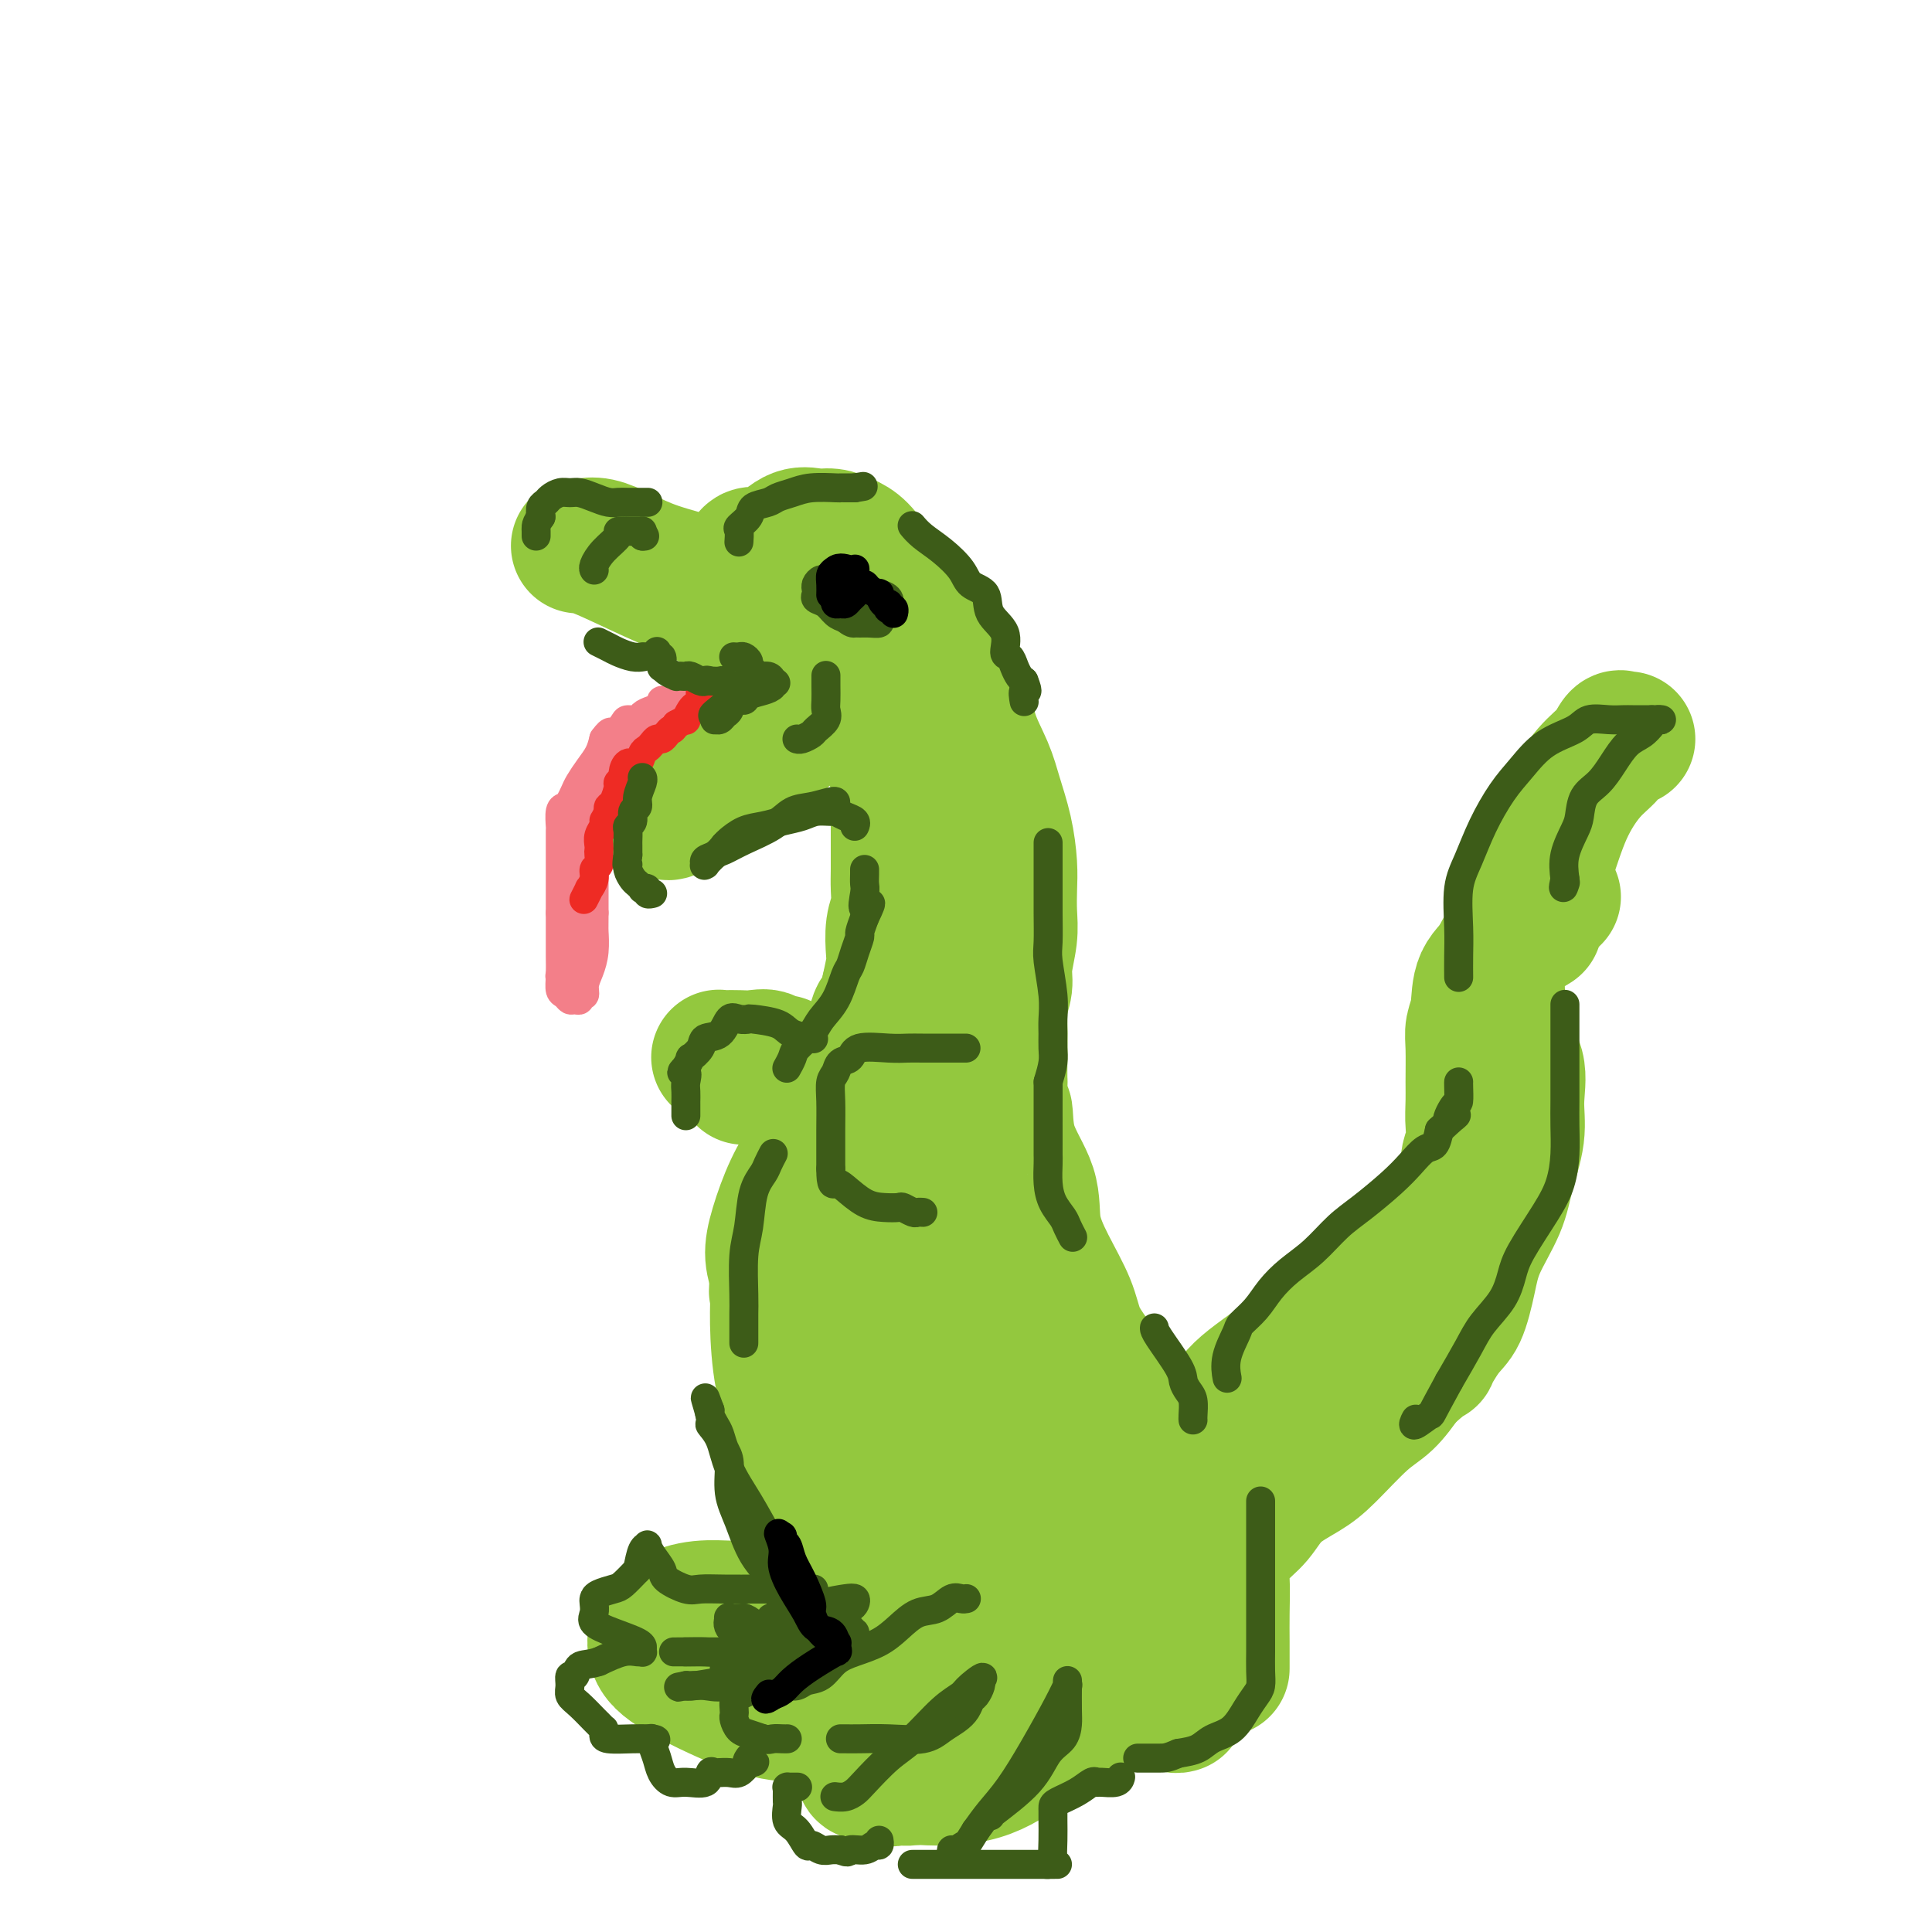 <svg viewBox='0 0 400 400' version='1.1' xmlns='http://www.w3.org/2000/svg' xmlns:xlink='http://www.w3.org/1999/xlink'><g fill='none' stroke='#93C83E' stroke-width='28' stroke-linecap='round' stroke-linejoin='round'><path d='M169,128c-1.299,-0.691 -2.597,-1.382 -5,-2c-2.403,-0.618 -5.910,-1.164 -9,-2c-3.090,-0.836 -5.763,-1.961 -9,-3c-3.237,-1.039 -7.039,-1.991 -10,-3c-2.961,-1.009 -5.082,-2.074 -7,-3c-1.918,-0.926 -3.632,-1.712 -5,-2c-1.368,-0.288 -2.391,-0.076 -3,0c-0.609,0.076 -0.806,0.017 -1,0c-0.194,-0.017 -0.387,0.007 0,0c0.387,-0.007 1.352,-0.045 4,1c2.648,1.045 6.977,3.173 11,5c4.023,1.827 7.738,3.354 11,5c3.262,1.646 6.070,3.410 9,5c2.930,1.590 5.981,3.005 8,4c2.019,0.995 3.005,1.570 4,2c0.995,0.430 1.997,0.715 3,1'/><path d='M170,136c8.090,4.206 3.813,3.222 3,3c-0.813,-0.222 1.836,0.318 3,1c1.164,0.682 0.841,1.506 1,2c0.159,0.494 0.800,0.659 1,1c0.200,0.341 -0.043,0.857 0,1c0.043,0.143 0.370,-0.087 0,0c-0.370,0.087 -1.439,0.490 -3,1c-1.561,0.510 -3.615,1.128 -6,2c-2.385,0.872 -5.102,1.999 -8,4c-2.898,2.001 -5.978,4.875 -9,7c-3.022,2.125 -5.986,3.500 -8,5c-2.014,1.500 -3.078,3.126 -4,4c-0.922,0.874 -1.701,0.997 -2,1c-0.299,0.003 -0.119,-0.115 0,0c0.119,0.115 0.177,0.461 1,0c0.823,-0.461 2.412,-1.731 4,-3'/><path d='M143,165c2.146,-1.193 6.011,-3.177 9,-5c2.989,-1.823 5.102,-3.485 7,-5c1.898,-1.515 3.580,-2.882 5,-4c1.420,-1.118 2.576,-1.986 4,-3c1.424,-1.014 3.115,-2.175 4,-3c0.885,-0.825 0.966,-1.315 1,-2c0.034,-0.685 0.023,-1.565 0,-2c-0.023,-0.435 -0.057,-0.427 0,-1c0.057,-0.573 0.206,-1.729 0,-3c-0.206,-1.271 -0.767,-2.658 -2,-4c-1.233,-1.342 -3.140,-2.639 -5,-4c-1.860,-1.361 -3.675,-2.784 -5,-4c-1.325,-1.216 -2.159,-2.223 -3,-3c-0.841,-0.777 -1.688,-1.325 -2,-2c-0.312,-0.675 -0.089,-1.479 0,-2c0.089,-0.521 0.045,-0.761 0,-1'/><path d='M156,117c-1.999,-2.917 0.503,-2.208 2,-2c1.497,0.208 1.990,-0.085 3,-1c1.010,-0.915 2.538,-2.451 4,-3c1.462,-0.549 2.857,-0.110 4,0c1.143,0.110 2.034,-0.109 3,0c0.966,0.109 2.007,0.546 3,1c0.993,0.454 1.939,0.925 3,2c1.061,1.075 2.238,2.753 3,4c0.762,1.247 1.108,2.061 2,3c0.892,0.939 2.330,2.002 3,3c0.670,0.998 0.572,1.929 1,3c0.428,1.071 1.383,2.281 2,3c0.617,0.719 0.897,0.945 1,1c0.103,0.055 0.028,-0.062 0,0c-0.028,0.062 -0.008,0.303 -1,0c-0.992,-0.303 -2.996,-1.152 -5,-2'/><path d='M184,129c-1.786,-1.392 -3.752,-4.372 -5,-6c-1.248,-1.628 -1.777,-1.906 -2,-2c-0.223,-0.094 -0.140,-0.005 0,0c0.140,0.005 0.338,-0.073 1,0c0.662,0.073 1.788,0.298 3,1c1.212,0.702 2.510,1.881 5,4c2.490,2.119 6.173,5.179 8,7c1.827,1.821 1.800,2.404 2,3c0.200,0.596 0.628,1.204 1,2c0.372,0.796 0.687,1.780 1,3c0.313,1.220 0.623,2.675 1,4c0.377,1.325 0.822,2.522 1,3c0.178,0.478 0.089,0.239 0,0'/><path d='M181,148c-0.174,0.096 -0.348,0.192 0,1c0.348,0.808 1.218,2.329 2,4c0.782,1.671 1.478,3.492 2,5c0.522,1.508 0.872,2.703 1,4c0.128,1.297 0.034,2.695 0,4c-0.034,1.305 -0.008,2.516 0,4c0.008,1.484 -0.002,3.242 0,5c0.002,1.758 0.014,3.518 0,5c-0.014,1.482 -0.056,2.688 0,4c0.056,1.312 0.208,2.730 0,4c-0.208,1.270 -0.777,2.392 -1,4c-0.223,1.608 -0.098,3.702 0,5c0.098,1.298 0.171,1.799 0,3c-0.171,1.201 -0.585,3.100 -1,5'/><path d='M184,205c-0.684,7.496 -1.393,4.737 -2,5c-0.607,0.263 -1.113,3.548 -2,6c-0.887,2.452 -2.155,4.070 -3,6c-0.845,1.930 -1.266,4.171 -2,6c-0.734,1.829 -1.781,3.248 -3,5c-1.219,1.752 -2.610,3.839 -4,6c-1.390,2.161 -2.779,4.397 -4,7c-1.221,2.603 -2.276,5.574 -3,8c-0.724,2.426 -1.118,4.307 -1,6c0.118,1.693 0.748,3.198 1,4c0.252,0.802 0.126,0.901 0,1'/><path d='M161,265c-0.457,3.403 -0.100,2.411 0,3c0.100,0.589 -0.056,2.758 0,6c0.056,3.242 0.325,7.555 1,11c0.675,3.445 1.757,6.020 3,9c1.243,2.980 2.646,6.365 4,9c1.354,2.635 2.658,4.519 4,6c1.342,1.481 2.721,2.558 4,4c1.279,1.442 2.456,3.251 4,5c1.544,1.749 3.453,3.440 5,5c1.547,1.560 2.731,2.990 5,5c2.269,2.010 5.621,4.601 8,6c2.379,1.399 3.784,1.607 5,2c1.216,0.393 2.244,0.971 4,2c1.756,1.029 4.242,2.508 7,4c2.758,1.492 5.788,2.998 8,4c2.212,1.002 3.606,1.501 5,2'/><path d='M228,348c5.813,2.801 5.845,2.803 7,3c1.155,0.197 3.433,0.589 5,1c1.567,0.411 2.422,0.841 3,1c0.578,0.159 0.879,0.045 1,0c0.121,-0.045 0.060,-0.023 0,0'/><path d='M200,145c-0.035,-0.081 -0.069,-0.163 0,1c0.069,1.163 0.243,3.570 1,6c0.757,2.430 2.098,4.883 3,7c0.902,2.117 1.366,3.899 2,6c0.634,2.101 1.439,4.520 2,7c0.561,2.480 0.878,5.020 1,7c0.122,1.980 0.048,3.400 0,5c-0.048,1.600 -0.069,3.380 0,5c0.069,1.620 0.229,3.080 0,5c-0.229,1.920 -0.846,4.298 -1,6c-0.154,1.702 0.155,2.727 0,4c-0.155,1.273 -0.773,2.795 -1,4c-0.227,1.205 -0.061,2.094 0,4c0.061,1.906 0.017,4.830 0,7c-0.017,2.170 -0.009,3.585 0,5'/><path d='M207,224c-0.081,8.014 0.718,5.550 1,6c0.282,0.450 0.047,3.812 1,7c0.953,3.188 3.094,6.200 4,9c0.906,2.800 0.577,5.389 1,8c0.423,2.611 1.598,5.246 3,8c1.402,2.754 3.032,5.628 4,8c0.968,2.372 1.274,4.241 2,6c0.726,1.759 1.871,3.407 3,5c1.129,1.593 2.242,3.131 3,5c0.758,1.869 1.163,4.070 2,6c0.837,1.930 2.107,3.589 3,5c0.893,1.411 1.408,2.574 2,4c0.592,1.426 1.262,3.114 2,4c0.738,0.886 1.545,0.969 2,2c0.455,1.031 0.559,3.009 1,5c0.441,1.991 1.221,3.996 2,6'/><path d='M243,318c4.188,9.398 1.657,4.895 1,4c-0.657,-0.895 0.560,1.820 1,3c0.440,1.180 0.104,0.824 0,1c-0.104,0.176 0.026,0.884 0,3c-0.026,2.116 -0.206,5.640 -1,8c-0.794,2.360 -2.201,3.556 -3,4c-0.799,0.444 -0.988,0.134 -1,0c-0.012,-0.134 0.154,-0.094 0,0c-0.154,0.094 -0.629,0.242 -3,-1c-2.371,-1.242 -6.638,-3.873 -11,-8c-4.362,-4.127 -8.818,-9.751 -13,-16c-4.182,-6.249 -8.091,-13.125 -12,-20'/><path d='M201,296c-4.907,-8.479 -4.674,-11.676 -5,-16c-0.326,-4.324 -1.211,-9.773 -2,-14c-0.789,-4.227 -1.482,-7.230 -2,-11c-0.518,-3.770 -0.861,-8.306 -1,-12c-0.139,-3.694 -0.073,-6.545 0,-8c0.073,-1.455 0.154,-1.514 0,-2c-0.154,-0.486 -0.545,-1.399 0,-1c0.545,0.399 2.024,2.109 3,5c0.976,2.891 1.448,6.964 2,13c0.552,6.036 1.184,14.036 1,21c-0.184,6.964 -1.184,12.891 -2,16c-0.816,3.109 -1.448,3.399 -2,4c-0.552,0.601 -1.024,1.512 -2,1c-0.976,-0.512 -2.455,-2.445 -4,-5c-1.545,-2.555 -3.156,-5.730 -4,-9c-0.844,-3.270 -0.922,-6.635 -1,-10'/><path d='M182,268c-0.811,-4.400 -0.338,-5.900 0,-7c0.338,-1.100 0.540,-1.800 1,-2c0.460,-0.200 1.176,0.100 3,3c1.824,2.900 4.754,8.399 7,14c2.246,5.601 3.807,11.305 5,16c1.193,4.695 2.018,8.381 3,12c0.982,3.619 2.120,7.169 3,10c0.880,2.831 1.503,4.942 2,6c0.497,1.058 0.867,1.062 1,1c0.133,-0.062 0.027,-0.190 0,-6c-0.027,-5.810 0.023,-17.303 0,-25c-0.023,-7.697 -0.120,-11.599 0,-14c0.120,-2.401 0.455,-3.300 1,-4c0.545,-0.700 1.298,-1.200 3,0c1.702,1.200 4.351,4.100 7,7'/><path d='M218,279c2.784,3.119 4.745,7.418 6,12c1.255,4.582 1.806,9.449 2,16c0.194,6.551 0.032,14.788 0,19c-0.032,4.212 0.065,4.400 0,5c-0.065,0.600 -0.293,1.611 -1,2c-0.707,0.389 -1.893,0.156 -3,0c-1.107,-0.156 -2.133,-0.236 -3,0c-0.867,0.236 -1.573,0.787 -2,1c-0.427,0.213 -0.576,0.088 -1,0c-0.424,-0.088 -1.123,-0.139 -2,1c-0.877,1.139 -1.931,3.468 -3,6c-1.069,2.532 -2.154,5.267 -3,7c-0.846,1.733 -1.454,2.465 -2,3c-0.546,0.535 -1.032,0.875 -2,1c-0.968,0.125 -2.420,0.036 -4,0c-1.580,-0.036 -3.290,-0.018 -5,0'/><path d='M195,352c-3.260,-0.436 -5.909,-2.026 -8,-4c-2.091,-1.974 -3.625,-4.333 -6,-6c-2.375,-1.667 -5.592,-2.644 -8,-4c-2.408,-1.356 -4.007,-3.091 -6,-4c-1.993,-0.909 -4.379,-0.992 -7,-1c-2.621,-0.008 -5.476,0.058 -8,0c-2.524,-0.058 -4.718,-0.239 -7,0c-2.282,0.239 -4.652,0.897 -6,2c-1.348,1.103 -1.672,2.652 -2,3c-0.328,0.348 -0.659,-0.506 -1,0c-0.341,0.506 -0.693,2.371 0,4c0.693,1.629 2.432,3.022 6,5c3.568,1.978 8.967,4.540 13,6c4.033,1.460 6.701,1.816 10,2c3.299,0.184 7.228,0.195 10,0c2.772,-0.195 4.386,-0.598 6,-1'/><path d='M181,354c4.561,-0.282 2.964,-1.487 3,-2c0.036,-0.513 1.707,-0.334 0,-1c-1.707,-0.666 -6.791,-2.178 -11,-3c-4.209,-0.822 -7.543,-0.953 -10,-1c-2.457,-0.047 -4.035,-0.011 -5,0c-0.965,0.011 -1.315,-0.004 -1,0c0.315,0.004 1.294,0.026 3,0c1.706,-0.026 4.138,-0.100 7,0c2.862,0.100 6.155,0.373 10,1c3.845,0.627 8.241,1.608 10,2c1.759,0.392 0.879,0.196 0,0'/><path d='M225,356c0.515,0.000 1.030,0.000 1,0c-0.030,-0.000 -0.606,-0.001 -1,0c-0.394,0.001 -0.606,0.002 -3,0c-2.394,-0.002 -6.969,-0.008 -11,0c-4.031,0.008 -7.518,0.029 -11,0c-3.482,-0.029 -6.959,-0.109 -10,1c-3.041,1.109 -5.647,3.406 -7,5c-1.353,1.594 -1.453,2.483 -2,3c-0.547,0.517 -1.543,0.661 -2,1c-0.457,0.339 -0.376,0.874 0,1c0.376,0.126 1.049,-0.158 3,0c1.951,0.158 5.182,0.757 9,1c3.818,0.243 8.225,0.132 12,-1c3.775,-1.132 6.919,-3.283 9,-5c2.081,-1.717 3.099,-3.001 4,-4c0.901,-0.999 1.686,-1.714 2,-2c0.314,-0.286 0.157,-0.143 0,0'/><path d='M218,356c2.570,-1.876 1.496,-1.068 0,0c-1.496,1.068 -3.415,2.394 -7,4c-3.585,1.606 -8.838,3.491 -13,5c-4.162,1.509 -7.234,2.640 -9,3c-1.766,0.360 -2.225,-0.053 -3,0c-0.775,0.053 -1.864,0.571 -1,0c0.864,-0.571 3.682,-2.230 8,-4c4.318,-1.770 10.137,-3.650 15,-5c4.863,-1.350 8.771,-2.171 11,-3c2.229,-0.829 2.780,-1.665 3,-2c0.220,-0.335 0.110,-0.167 0,0'/><path d='M162,220c0.126,0.001 0.253,0.001 0,0c-0.253,-0.001 -0.884,-0.004 -2,0c-1.116,0.004 -2.716,0.015 -4,0c-1.284,-0.015 -2.252,-0.057 -3,0c-0.748,0.057 -1.277,0.211 -2,0c-0.723,-0.211 -1.639,-0.788 -2,-1c-0.361,-0.212 -0.167,-0.059 0,0c0.167,0.059 0.308,0.022 1,0c0.692,-0.022 1.937,-0.031 3,0c1.063,0.031 1.945,0.101 3,0c1.055,-0.101 2.284,-0.373 3,0c0.716,0.373 0.919,1.392 1,2c0.081,0.608 0.041,0.804 0,1'/><path d='M160,222c-0.419,0.691 -1.968,0.917 -3,1c-1.032,0.083 -1.547,0.022 -2,0c-0.453,-0.022 -0.844,-0.006 -1,0c-0.156,0.006 -0.078,0.003 0,0'/><path d='M253,345c-0.001,0.435 -0.002,0.870 0,0c0.002,-0.870 0.009,-3.044 0,-5c-0.009,-1.956 -0.032,-3.694 0,-6c0.032,-2.306 0.120,-5.180 0,-7c-0.120,-1.820 -0.448,-2.588 0,-4c0.448,-1.412 1.670,-3.469 3,-5c1.330,-1.531 2.767,-2.535 4,-4c1.233,-1.465 2.262,-3.391 4,-5c1.738,-1.609 4.187,-2.901 6,-4c1.813,-1.099 2.991,-2.006 5,-4c2.009,-1.994 4.849,-5.075 7,-7c2.151,-1.925 3.615,-2.693 5,-4c1.385,-1.307 2.693,-3.154 4,-5'/><path d='M291,285c6.406,-5.748 4.922,-3.619 5,-4c0.078,-0.381 1.719,-3.272 3,-5c1.281,-1.728 2.201,-2.293 3,-4c0.799,-1.707 1.476,-4.555 2,-7c0.524,-2.445 0.896,-4.486 2,-7c1.104,-2.514 2.940,-5.501 4,-8c1.060,-2.499 1.346,-4.509 2,-7c0.654,-2.491 1.678,-5.463 2,-8c0.322,-2.537 -0.057,-4.639 0,-7c0.057,-2.361 0.549,-4.980 0,-7c-0.549,-2.020 -2.139,-3.442 -3,-5c-0.861,-1.558 -0.993,-3.252 -1,-5c-0.007,-1.748 0.112,-3.551 0,-6c-0.112,-2.449 -0.453,-5.544 1,-8c1.453,-2.456 4.701,-4.273 6,-5c1.299,-0.727 0.650,-0.363 0,0'/><path d='M317,192c0.794,-1.281 -0.223,-1.984 0,-4c0.223,-2.016 1.684,-5.347 3,-9c1.316,-3.653 2.485,-7.630 4,-11c1.515,-3.370 3.376,-6.132 5,-8c1.624,-1.868 3.010,-2.840 4,-4c0.990,-1.160 1.585,-2.507 2,-3c0.415,-0.493 0.650,-0.133 1,0c0.350,0.133 0.814,0.038 1,0c0.186,-0.038 0.093,-0.019 0,0'/><path d='M253,295c0.004,0.285 0.009,0.571 0,1c-0.009,0.429 -0.031,1.002 0,1c0.031,-0.002 0.115,-0.580 0,-1c-0.115,-0.420 -0.430,-0.681 0,-2c0.430,-1.319 1.605,-3.697 4,-6c2.395,-2.303 6.012,-4.530 9,-7c2.988,-2.470 5.349,-5.182 8,-8c2.651,-2.818 5.593,-5.743 8,-8c2.407,-2.257 4.279,-3.846 6,-5c1.721,-1.154 3.290,-1.873 5,-3c1.710,-1.127 3.561,-2.663 5,-4c1.439,-1.337 2.464,-2.475 3,-3c0.536,-0.525 0.582,-0.436 1,-1c0.418,-0.564 1.209,-1.782 2,-3'/><path d='M304,246c8.116,-8.516 2.907,-5.306 1,-5c-1.907,0.306 -0.511,-2.291 0,-4c0.511,-1.709 0.136,-2.529 0,-4c-0.136,-1.471 -0.033,-3.591 0,-5c0.033,-1.409 -0.005,-2.106 0,-4c0.005,-1.894 0.052,-4.986 0,-7c-0.052,-2.014 -0.203,-2.948 0,-4c0.203,-1.052 0.761,-2.220 1,-4c0.239,-1.780 0.160,-4.173 1,-6c0.840,-1.827 2.601,-3.089 4,-5c1.399,-1.911 2.437,-4.471 3,-6c0.563,-1.529 0.652,-2.027 2,-3c1.348,-0.973 3.957,-2.421 5,-3c1.043,-0.579 0.522,-0.290 0,0'/></g>
<g fill='none' stroke='#3D5C18' stroke-width='6' stroke-linecap='round' stroke-linejoin='round'><path d='M153,112c-0.016,0.209 -0.031,0.417 0,0c0.031,-0.417 0.109,-1.460 0,-2c-0.109,-0.540 -0.406,-0.579 0,-1c0.406,-0.421 1.515,-1.226 2,-2c0.485,-0.774 0.347,-1.518 1,-2c0.653,-0.482 2.098,-0.704 3,-1c0.902,-0.296 1.260,-0.668 2,-1c0.740,-0.332 1.861,-0.625 3,-1c1.139,-0.375 2.294,-0.833 4,-1c1.706,-0.167 3.963,-0.045 5,0c1.037,0.045 0.855,0.012 1,0c0.145,-0.012 0.616,-0.003 1,0c0.384,0.003 0.681,0.001 1,0c0.319,-0.001 0.659,-0.000 1,0'/><path d='M177,101c3.000,-0.500 1.500,-0.250 0,0'/><path d='M189,109c-0.135,-0.162 -0.270,-0.324 0,0c0.270,0.324 0.945,1.135 2,2c1.055,0.865 2.490,1.785 4,3c1.510,1.215 3.096,2.725 4,4c0.904,1.275 1.127,2.314 2,3c0.873,0.686 2.394,1.019 3,2c0.606,0.981 0.295,2.608 1,4c0.705,1.392 2.427,2.548 3,4c0.573,1.452 -0.001,3.201 0,4c0.001,0.799 0.578,0.647 1,1c0.422,0.353 0.691,1.210 1,2c0.309,0.790 0.660,1.511 1,2c0.340,0.489 0.670,0.744 1,1'/><path d='M212,141c1.238,3.116 0.332,1.907 0,2c-0.332,0.093 -0.089,1.486 0,2c0.089,0.514 0.026,0.147 0,0c-0.026,-0.147 -0.013,-0.073 0,0'/><path d='M217,175c-0.000,-0.045 -0.000,-0.090 0,0c0.000,0.090 0.000,0.314 0,0c-0.000,-0.314 -0.001,-1.164 0,0c0.001,1.164 0.004,4.344 0,7c-0.004,2.656 -0.015,4.787 0,7c0.015,2.213 0.057,4.507 0,6c-0.057,1.493 -0.212,2.185 0,4c0.212,1.815 0.789,4.754 1,7c0.211,2.246 0.054,3.801 0,5c-0.054,1.199 -0.004,2.043 0,3c0.004,0.957 -0.037,2.027 0,3c0.037,0.973 0.154,1.849 0,3c-0.154,1.151 -0.577,2.575 -1,4'/><path d='M217,224c0.000,8.241 0.000,4.342 0,4c-0.000,-0.342 -0.001,2.873 0,5c0.001,2.127 0.002,3.167 0,4c-0.002,0.833 -0.008,1.459 0,2c0.008,0.541 0.029,0.998 0,2c-0.029,1.002 -0.109,2.549 0,4c0.109,1.451 0.407,2.805 1,4c0.593,1.195 1.479,2.229 2,3c0.521,0.771 0.675,1.278 1,2c0.325,0.722 0.819,1.657 1,2c0.181,0.343 0.049,0.092 0,0c-0.049,-0.092 -0.014,-0.026 0,0c0.014,0.026 0.007,0.013 0,0'/><path d='M239,275c0.002,-0.065 0.003,-0.130 0,0c-0.003,0.130 -0.011,0.456 1,2c1.011,1.544 3.041,4.305 4,6c0.959,1.695 0.845,2.325 1,3c0.155,0.675 0.577,1.396 1,2c0.423,0.604 0.845,1.090 1,2c0.155,0.910 0.042,2.245 0,3c-0.042,0.755 -0.012,0.930 0,1c0.012,0.070 0.006,0.035 0,0'/><path d='M254,285c0.058,0.313 0.116,0.626 0,0c-0.116,-0.626 -0.405,-2.190 0,-4c0.405,-1.810 1.503,-3.867 2,-5c0.497,-1.133 0.393,-1.344 1,-2c0.607,-0.656 1.925,-1.757 3,-3c1.075,-1.243 1.906,-2.627 3,-4c1.094,-1.373 2.452,-2.733 4,-4c1.548,-1.267 3.285,-2.439 5,-4c1.715,-1.561 3.408,-3.511 5,-5c1.592,-1.489 3.085,-2.516 5,-4c1.915,-1.484 4.254,-3.425 6,-5c1.746,-1.575 2.901,-2.783 4,-4c1.099,-1.217 2.142,-2.443 3,-3c0.858,-0.557 1.531,-0.445 2,-1c0.469,-0.555 0.735,-1.778 1,-3'/><path d='M298,234c5.823,-5.380 2.881,-2.331 2,-2c-0.881,0.331 0.300,-2.055 1,-3c0.700,-0.945 0.920,-0.449 1,-1c0.080,-0.551 0.022,-2.148 0,-3c-0.022,-0.852 -0.006,-0.958 0,-1c0.006,-0.042 0.003,-0.021 0,0'/><path d='M302,202c0.003,0.326 0.006,0.652 0,0c-0.006,-0.652 -0.022,-2.282 0,-4c0.022,-1.718 0.081,-3.523 0,-6c-0.081,-2.477 -0.301,-5.627 0,-8c0.301,-2.373 1.124,-3.969 2,-6c0.876,-2.031 1.807,-4.497 3,-7c1.193,-2.503 2.650,-5.042 4,-7c1.350,-1.958 2.595,-3.334 4,-5c1.405,-1.666 2.971,-3.623 5,-5c2.029,-1.377 4.521,-2.173 6,-3c1.479,-0.827 1.943,-1.686 3,-2c1.057,-0.314 2.706,-0.084 4,0c1.294,0.084 2.233,0.023 3,0c0.767,-0.023 1.360,-0.006 2,0c0.640,0.006 1.326,0.002 2,0c0.674,-0.002 1.337,-0.001 2,0'/><path d='M342,149c2.181,0.001 1.132,0.002 1,0c-0.132,-0.002 0.653,-0.008 1,0c0.347,0.008 0.256,0.031 0,0c-0.256,-0.031 -0.676,-0.116 -1,0c-0.324,0.116 -0.550,0.433 -1,1c-0.450,0.567 -1.122,1.386 -2,2c-0.878,0.614 -1.962,1.025 -3,2c-1.038,0.975 -2.031,2.513 -3,4c-0.969,1.487 -1.913,2.921 -3,4c-1.087,1.079 -2.316,1.803 -3,3c-0.684,1.197 -0.822,2.867 -1,4c-0.178,1.133 -0.394,1.728 -1,3c-0.606,1.272 -1.602,3.221 -2,5c-0.398,1.779 -0.199,3.390 0,5'/><path d='M324,182c-0.622,2.867 -0.178,1.533 0,1c0.178,-0.533 0.089,-0.267 0,0'/><path d='M324,209c-0.000,-0.429 -0.000,-0.858 0,-1c0.000,-0.142 0.000,0.001 0,0c-0.000,-0.001 -0.000,-0.148 0,1c0.000,1.148 0.001,3.589 0,6c-0.001,2.411 -0.002,4.790 0,7c0.002,2.210 0.008,4.250 0,6c-0.008,1.750 -0.030,3.209 0,5c0.030,1.791 0.110,3.913 0,6c-0.110,2.087 -0.412,4.139 -1,6c-0.588,1.861 -1.463,3.529 -3,6c-1.537,2.471 -3.737,5.743 -5,8c-1.263,2.257 -1.590,3.497 -2,5c-0.410,1.503 -0.904,3.269 -2,5c-1.096,1.731 -2.795,3.428 -4,5c-1.205,1.572 -1.916,3.021 -3,5c-1.084,1.979 -2.542,4.490 -4,7'/><path d='M300,286c-4.282,7.791 -3.488,6.769 -4,7c-0.512,0.231 -2.330,1.716 -3,2c-0.670,0.284 -0.191,-0.633 0,-1c0.191,-0.367 0.096,-0.183 0,0'/><path d='M261,311c-0.000,-0.213 -0.000,-0.426 0,0c0.000,0.426 0.000,1.491 0,4c-0.000,2.509 -0.000,6.460 0,9c0.000,2.540 0.001,3.667 0,6c-0.001,2.333 -0.002,5.870 0,8c0.002,2.130 0.009,2.851 0,4c-0.009,1.149 -0.035,2.724 0,4c0.035,1.276 0.130,2.253 0,3c-0.130,0.747 -0.484,1.265 -1,2c-0.516,0.735 -1.194,1.689 -2,3c-0.806,1.311 -1.742,2.980 -3,4c-1.258,1.020 -2.839,1.390 -4,2c-1.161,0.610 -1.903,1.460 -3,2c-1.097,0.540 -2.548,0.770 -4,1'/><path d='M244,363c-2.369,1.000 -2.792,1.000 -4,1c-1.208,0.000 -3.202,0.000 -4,0c-0.798,0.000 -0.399,0.000 0,0'/><path d='M200,331c0.070,-0.015 0.140,-0.031 0,0c-0.140,0.031 -0.491,0.108 -1,0c-0.509,-0.108 -1.177,-0.401 -2,0c-0.823,0.401 -1.801,1.497 -3,2c-1.199,0.503 -2.617,0.413 -4,1c-1.383,0.587 -2.729,1.853 -4,3c-1.271,1.147 -2.466,2.177 -4,3c-1.534,0.823 -3.408,1.440 -5,2c-1.592,0.560 -2.903,1.064 -4,2c-1.097,0.936 -1.982,2.303 -3,3c-1.018,0.697 -2.170,0.723 -3,1c-0.830,0.277 -1.339,0.805 -2,1c-0.661,0.195 -1.475,0.056 -2,0c-0.525,-0.056 -0.763,-0.028 -1,0'/><path d='M162,349c-5.880,2.768 -1.579,0.689 0,0c1.579,-0.689 0.436,0.012 0,0c-0.436,-0.012 -0.165,-0.737 0,-1c0.165,-0.263 0.224,-0.064 0,0c-0.224,0.064 -0.732,-0.008 -1,0c-0.268,0.008 -0.296,0.095 -1,0c-0.704,-0.095 -2.084,-0.373 -3,0c-0.916,0.373 -1.370,1.395 -2,2c-0.630,0.605 -1.437,0.791 -2,1c-0.563,0.209 -0.880,0.441 -1,1c-0.120,0.559 -0.041,1.445 0,2c0.041,0.555 0.044,0.779 0,1c-0.044,0.221 -0.136,0.441 0,1c0.136,0.559 0.498,1.458 1,2c0.502,0.542 1.143,0.726 2,1c0.857,0.274 1.928,0.637 3,1'/><path d='M158,360c1.121,0.309 1.425,0.083 2,0c0.575,-0.083 1.422,-0.022 2,0c0.578,0.022 0.886,0.006 1,0c0.114,-0.006 0.032,-0.002 0,0c-0.032,0.002 -0.016,0.001 0,0'/><path d='M174,360c0.215,-0.003 0.431,-0.007 1,0c0.569,0.007 1.493,0.024 3,0c1.507,-0.024 3.598,-0.089 6,0c2.402,0.089 5.116,0.332 7,0c1.884,-0.332 2.938,-1.240 4,-2c1.062,-0.760 2.131,-1.373 3,-2c0.869,-0.627 1.539,-1.268 2,-2c0.461,-0.732 0.712,-1.555 1,-2c0.288,-0.445 0.613,-0.511 1,-1c0.387,-0.489 0.835,-1.401 1,-2c0.165,-0.599 0.047,-0.885 0,-1c-0.047,-0.115 -0.024,-0.057 0,0'/><path d='M203,348c1.481,-1.725 -0.815,-0.039 -2,1c-1.185,1.039 -1.259,1.430 -2,2c-0.741,0.570 -2.148,1.318 -4,3c-1.852,1.682 -4.148,4.297 -6,6c-1.852,1.703 -3.260,2.495 -5,4c-1.740,1.505 -3.811,3.724 -5,5c-1.189,1.276 -1.495,1.610 -2,2c-0.505,0.390 -1.207,0.837 -2,1c-0.793,0.163 -1.675,0.044 -2,0c-0.325,-0.044 -0.093,-0.013 0,0c0.093,0.013 0.046,0.006 0,0'/><path d='M165,370c0.121,0.000 0.243,0.000 0,0c-0.243,-0.000 -0.850,-0.001 -1,0c-0.150,0.001 0.156,0.002 0,0c-0.156,-0.002 -0.774,-0.007 -1,0c-0.226,0.007 -0.060,0.027 0,0c0.060,-0.027 0.015,-0.102 0,0c-0.015,0.102 0.002,0.382 0,1c-0.002,0.618 -0.022,1.575 0,2c0.022,0.425 0.085,0.319 0,1c-0.085,0.681 -0.318,2.148 0,3c0.318,0.852 1.187,1.090 2,2c0.813,0.910 1.569,2.492 2,3c0.431,0.508 0.538,-0.060 1,0c0.462,0.060 1.278,0.747 2,1c0.722,0.253 1.349,0.072 2,0c0.651,-0.072 1.325,-0.036 2,0'/><path d='M174,383c2.001,0.911 1.503,0.188 2,0c0.497,-0.188 1.990,0.160 3,0c1.010,-0.160 1.539,-0.826 2,-1c0.461,-0.174 0.855,0.146 1,0c0.145,-0.146 0.041,-0.756 0,-1c-0.041,-0.244 -0.021,-0.122 0,0'/><path d='M205,376c0.073,-0.025 0.145,-0.050 0,0c-0.145,0.050 -0.508,0.176 1,-1c1.508,-1.176 4.887,-3.652 7,-6c2.113,-2.348 2.958,-4.566 4,-6c1.042,-1.434 2.279,-2.084 3,-3c0.721,-0.916 0.925,-2.097 1,-3c0.075,-0.903 0.021,-1.526 0,-3c-0.021,-1.474 -0.009,-3.799 0,-5c0.009,-1.201 0.016,-1.279 0,-1c-0.016,0.279 -0.054,0.916 0,1c0.054,0.084 0.202,-0.386 0,0c-0.202,0.386 -0.753,1.628 -2,4c-1.247,2.372 -3.190,5.873 -5,9c-1.810,3.127 -3.487,5.880 -5,8c-1.513,2.120 -2.861,3.606 -4,5c-1.139,1.394 -2.070,2.697 -3,4'/><path d='M202,379c-3.287,5.256 -2.005,3.394 -2,3c0.005,-0.394 -1.267,0.678 -2,1c-0.733,0.322 -0.928,-0.106 -1,0c-0.072,0.106 -0.021,0.744 0,1c0.021,0.256 0.010,0.128 0,0'/><path d='M189,386c-0.107,0.000 -0.213,0.000 0,0c0.213,0.000 0.747,0.000 1,0c0.253,0.000 0.227,0.000 1,0c0.773,0.000 2.346,0.000 3,0c0.654,0.000 0.390,0.000 1,0c0.610,0.000 2.095,0.000 3,0c0.905,0.000 1.229,0.000 2,0c0.771,0.000 1.989,0.000 3,0c1.011,0.000 1.815,0.000 3,0c1.185,0.000 2.752,0.000 4,0c1.248,0.000 2.177,0.000 3,0c0.823,-0.000 1.540,0.000 2,0c0.460,0.000 0.662,0.000 1,0c0.338,-0.000 0.811,-0.000 1,0c0.189,0.000 0.095,0.000 0,0'/><path d='M217,386c4.271,-0.003 0.948,-0.010 0,0c-0.948,0.010 0.478,0.038 1,0c0.522,-0.038 0.140,-0.143 0,-1c-0.140,-0.857 -0.037,-2.467 0,-4c0.037,-1.533 0.008,-2.991 0,-4c-0.008,-1.009 0.004,-1.570 0,-2c-0.004,-0.430 -0.026,-0.728 0,-1c0.026,-0.272 0.099,-0.518 1,-1c0.901,-0.482 2.630,-1.200 4,-2c1.370,-0.800 2.381,-1.682 3,-2c0.619,-0.318 0.845,-0.071 1,0c0.155,0.071 0.238,-0.033 1,0c0.762,0.033 2.204,0.205 3,0c0.796,-0.205 0.945,-0.786 1,-1c0.055,-0.214 0.016,-0.061 0,0c-0.016,0.061 -0.008,0.031 0,0'/><path d='M168,329c0.431,-0.000 0.863,-0.001 0,0c-0.863,0.001 -3.019,0.002 -5,0c-1.981,-0.002 -3.785,-0.007 -6,0c-2.215,0.007 -4.840,0.025 -7,0c-2.160,-0.025 -3.853,-0.093 -5,0c-1.147,0.093 -1.747,0.347 -3,0c-1.253,-0.347 -3.158,-1.294 -4,-2c-0.842,-0.706 -0.621,-1.169 -1,-2c-0.379,-0.831 -1.358,-2.029 -2,-3c-0.642,-0.971 -0.945,-1.714 -1,-2c-0.055,-0.286 0.139,-0.116 0,0c-0.139,0.116 -0.611,0.176 -1,1c-0.389,0.824 -0.694,2.412 -1,4'/><path d='M132,325c-1.067,1.095 -2.233,2.334 -3,3c-0.767,0.666 -1.133,0.759 -2,1c-0.867,0.241 -2.235,0.631 -3,1c-0.765,0.369 -0.927,0.718 -1,1c-0.073,0.282 -0.058,0.499 0,1c0.058,0.501 0.159,1.287 0,2c-0.159,0.713 -0.579,1.353 0,2c0.579,0.647 2.155,1.302 4,2c1.845,0.698 3.959,1.441 5,2c1.041,0.559 1.009,0.935 1,1c-0.009,0.065 0.004,-0.180 0,0c-0.004,0.180 -0.026,0.786 0,1c0.026,0.214 0.100,0.037 0,0c-0.100,-0.037 -0.373,0.067 -1,0c-0.627,-0.067 -1.608,-0.305 -3,0c-1.392,0.305 -3.196,1.152 -5,2'/><path d='M124,344c-2.100,0.717 -3.348,0.510 -4,1c-0.652,0.490 -0.706,1.677 -1,2c-0.294,0.323 -0.828,-0.218 -1,0c-0.172,0.218 0.020,1.196 0,2c-0.020,0.804 -0.250,1.435 0,2c0.250,0.565 0.981,1.065 2,2c1.019,0.935 2.326,2.306 3,3c0.674,0.694 0.716,0.712 1,1c0.284,0.288 0.810,0.848 1,1c0.190,0.152 0.043,-0.103 0,0c-0.043,0.103 0.016,0.563 0,1c-0.016,0.437 -0.107,0.849 1,1c1.107,0.151 3.414,0.041 5,0c1.586,-0.041 2.453,-0.012 3,0c0.547,0.012 0.773,0.006 1,0'/><path d='M135,360c1.543,0.315 0.402,0.104 0,0c-0.402,-0.104 -0.064,-0.101 0,0c0.064,0.101 -0.147,0.300 0,1c0.147,0.700 0.652,1.903 1,3c0.348,1.097 0.537,2.090 1,3c0.463,0.910 1.198,1.736 2,2c0.802,0.264 1.669,-0.034 3,0c1.331,0.034 3.126,0.402 4,0c0.874,-0.402 0.829,-1.572 1,-2c0.171,-0.428 0.560,-0.113 1,0c0.440,0.113 0.933,0.025 1,0c0.067,-0.025 -0.291,0.014 0,0c0.291,-0.014 1.232,-0.081 2,0c0.768,0.081 1.362,0.309 2,0c0.638,-0.309 1.319,-1.154 2,-2'/><path d='M155,365c2.476,-0.560 0.667,0.042 0,0c-0.667,-0.042 -0.190,-0.726 0,-1c0.190,-0.274 0.095,-0.137 0,0'/><path d='M174,335c-0.492,0.000 -0.985,0.001 -1,0c-0.015,-0.001 0.446,-0.002 -2,0c-2.446,0.002 -7.800,0.008 -10,0c-2.200,-0.008 -1.246,-0.030 -1,0c0.246,0.030 -0.218,0.112 0,0c0.218,-0.112 1.116,-0.419 3,-1c1.884,-0.581 4.752,-1.435 7,-2c2.248,-0.565 3.876,-0.840 5,-1c1.124,-0.160 1.743,-0.205 2,0c0.257,0.205 0.153,0.661 0,1c-0.153,0.339 -0.353,0.560 -1,1c-0.647,0.440 -1.740,1.097 -4,1c-2.260,-0.097 -5.685,-0.949 -8,-2c-2.315,-1.051 -3.518,-2.300 -4,-3c-0.482,-0.700 -0.241,-0.850 0,-1'/><path d='M160,328c-1.917,-0.989 -0.710,-0.460 0,0c0.710,0.460 0.922,0.851 1,1c0.078,0.149 0.022,0.055 0,0c-0.022,-0.055 -0.011,-0.071 0,0c0.011,0.071 0.023,0.230 0,0c-0.023,-0.230 -0.082,-0.849 -1,-2c-0.918,-1.151 -2.694,-2.835 -4,-5c-1.306,-2.165 -2.143,-4.810 -3,-7c-0.857,-2.190 -1.735,-3.923 -2,-6c-0.265,-2.077 0.083,-4.497 0,-6c-0.083,-1.503 -0.597,-2.091 -1,-3c-0.403,-0.909 -0.696,-2.141 -1,-3c-0.304,-0.859 -0.620,-1.347 -1,-2c-0.380,-0.653 -0.823,-1.472 -1,-2c-0.177,-0.528 -0.089,-0.764 0,-1'/><path d='M147,292c-1.984,-5.435 -0.443,-1.023 0,1c0.443,2.023 -0.213,1.656 0,2c0.213,0.344 1.294,1.398 2,3c0.706,1.602 1.038,3.751 2,6c0.962,2.249 2.555,4.599 4,7c1.445,2.401 2.743,4.852 4,7c1.257,2.148 2.473,3.994 4,6c1.527,2.006 3.366,4.173 5,6c1.634,1.827 3.065,3.313 4,4c0.935,0.687 1.374,0.577 2,1c0.626,0.423 1.438,1.381 2,2c0.562,0.619 0.872,0.898 1,1c0.128,0.102 0.073,0.028 0,0c-0.073,-0.028 -0.164,-0.008 -1,0c-0.836,0.008 -2.418,0.004 -4,0'/><path d='M172,338c-1.922,0.617 -4.725,1.658 -7,2c-2.275,0.342 -4.020,-0.015 -6,0c-1.980,0.015 -4.194,0.403 -5,0c-0.806,-0.403 -0.206,-1.598 0,-2c0.206,-0.402 0.016,-0.013 0,0c-0.016,0.013 0.142,-0.351 1,0c0.858,0.351 2.415,1.416 4,2c1.585,0.584 3.198,0.687 4,1c0.802,0.313 0.792,0.835 1,1c0.208,0.165 0.635,-0.026 0,0c-0.635,0.026 -2.330,0.270 -4,0c-1.670,-0.270 -3.315,-1.053 -5,-2c-1.685,-0.947 -3.410,-2.058 -4,-3c-0.590,-0.942 -0.043,-1.715 0,-2c0.043,-0.285 -0.416,-0.081 0,0c0.416,0.081 1.708,0.041 3,0'/><path d='M154,335c1.080,0.156 2.280,1.544 4,3c1.720,1.456 3.962,2.978 5,4c1.038,1.022 0.874,1.542 1,2c0.126,0.458 0.541,0.854 0,1c-0.541,0.146 -2.040,0.043 -4,0c-1.960,-0.043 -4.383,-0.027 -6,0c-1.617,0.027 -2.429,0.064 -3,0c-0.571,-0.064 -0.903,-0.228 -1,0c-0.097,0.228 0.039,0.850 0,1c-0.039,0.150 -0.254,-0.171 0,0c0.254,0.171 0.975,0.834 2,1c1.025,0.166 2.352,-0.165 3,0c0.648,0.165 0.617,0.828 0,1c-0.617,0.172 -1.820,-0.146 -4,0c-2.180,0.146 -5.337,0.756 -7,1c-1.663,0.244 -1.831,0.122 -2,0'/><path d='M142,349c-3.350,0.616 -0.725,0.155 0,0c0.725,-0.155 -0.449,-0.005 0,0c0.449,0.005 2.522,-0.136 4,0c1.478,0.136 2.361,0.548 5,0c2.639,-0.548 7.032,-2.056 10,-3c2.968,-0.944 4.509,-1.325 6,-2c1.491,-0.675 2.930,-1.645 4,-2c1.070,-0.355 1.771,-0.095 2,0c0.229,0.095 -0.015,0.025 0,0c0.015,-0.025 0.289,-0.007 0,0c-0.289,0.007 -1.143,0.002 -3,0c-1.857,-0.002 -4.719,-0.000 -8,0c-3.281,0.000 -6.983,0.000 -10,0c-3.017,-0.000 -5.351,-0.000 -7,0c-1.649,0.000 -2.614,0.000 -3,0c-0.386,-0.000 -0.193,-0.000 0,0'/><path d='M142,342c-4.681,0.004 -1.882,0.015 0,0c1.882,-0.015 2.848,-0.057 4,0c1.152,0.057 2.492,0.211 4,0c1.508,-0.211 3.186,-0.789 4,-1c0.814,-0.211 0.766,-0.057 1,0c0.234,0.057 0.752,0.015 1,0c0.248,-0.015 0.228,-0.004 1,0c0.772,0.004 2.337,0.001 3,0c0.663,-0.001 0.425,-0.000 1,0c0.575,0.000 1.962,0.000 3,0c1.038,-0.000 1.725,-0.000 2,0c0.275,0.000 0.137,0.000 0,0'/><path d='M154,278c-0.000,0.086 -0.000,0.172 0,0c0.000,-0.172 0.000,-0.600 0,-1c-0.000,-0.400 -0.001,-0.770 0,-1c0.001,-0.230 0.004,-0.319 0,-1c-0.004,-0.681 -0.013,-1.953 0,-3c0.013,-1.047 0.049,-1.870 0,-4c-0.049,-2.130 -0.182,-5.567 0,-8c0.182,-2.433 0.679,-3.861 1,-6c0.321,-2.139 0.464,-4.990 1,-7c0.536,-2.010 1.463,-3.178 2,-4c0.537,-0.822 0.683,-1.298 1,-2c0.317,-0.702 0.805,-1.629 1,-2c0.195,-0.371 0.098,-0.185 0,0'/><path d='M200,217c-0.216,0.000 -0.431,0.001 -1,0c-0.569,-0.001 -1.490,-0.002 -3,0c-1.510,0.002 -3.608,0.008 -5,0c-1.392,-0.008 -2.079,-0.028 -3,0c-0.921,0.028 -2.078,0.105 -4,0c-1.922,-0.105 -4.610,-0.391 -6,0c-1.390,0.391 -1.483,1.460 -2,2c-0.517,0.540 -1.459,0.550 -2,1c-0.541,0.450 -0.681,1.339 -1,2c-0.319,0.661 -0.818,1.094 -1,2c-0.182,0.906 -0.049,2.284 0,4c0.049,1.716 0.013,3.770 0,6c-0.013,2.230 -0.004,4.637 0,6c0.004,1.363 0.002,1.681 0,2'/><path d='M172,242c0.001,3.757 0.505,3.151 1,3c0.495,-0.151 0.982,0.155 2,1c1.018,0.845 2.567,2.230 4,3c1.433,0.770 2.751,0.924 4,1c1.249,0.076 2.429,0.073 3,0c0.571,-0.073 0.531,-0.216 1,0c0.469,0.216 1.446,0.790 2,1c0.554,0.210 0.685,0.056 1,0c0.315,-0.056 0.816,-0.015 1,0c0.184,0.015 0.053,0.004 0,0c-0.053,-0.004 -0.026,-0.002 0,0'/><path d='M163,221c0.028,-0.050 0.056,-0.099 0,0c-0.056,0.099 -0.196,0.348 0,0c0.196,-0.348 0.727,-1.291 1,-2c0.273,-0.709 0.286,-1.184 1,-2c0.714,-0.816 2.128,-1.971 3,-3c0.872,-1.029 1.203,-1.930 2,-3c0.797,-1.070 2.060,-2.308 3,-4c0.940,-1.692 1.558,-3.838 2,-5c0.442,-1.162 0.710,-1.339 1,-2c0.290,-0.661 0.604,-1.806 1,-3c0.396,-1.194 0.876,-2.437 1,-3c0.124,-0.563 -0.107,-0.447 0,-1c0.107,-0.553 0.554,-1.777 1,-3'/><path d='M179,190c2.475,-5.092 0.663,-2.321 0,-2c-0.663,0.321 -0.178,-1.809 0,-3c0.178,-1.191 0.048,-1.443 0,-2c-0.048,-0.557 -0.013,-1.417 0,-2c0.013,-0.583 0.003,-0.888 0,-1c-0.003,-0.112 -0.001,-0.032 0,0c0.001,0.032 0.000,0.016 0,0'/><path d='M168,215c0.401,0.061 0.803,0.121 0,0c-0.803,-0.121 -2.809,-0.424 -4,-1c-1.191,-0.576 -1.565,-1.425 -3,-2c-1.435,-0.575 -3.930,-0.875 -5,-1c-1.070,-0.125 -0.714,-0.073 -1,0c-0.286,0.073 -1.213,0.169 -2,0c-0.787,-0.169 -1.434,-0.601 -2,0c-0.566,0.601 -1.051,2.237 -2,3c-0.949,0.763 -2.362,0.655 -3,1c-0.638,0.345 -0.501,1.144 -1,2c-0.499,0.856 -1.634,1.769 -2,2c-0.366,0.231 0.038,-0.220 0,0c-0.038,0.220 -0.519,1.110 -1,2'/><path d='M142,221c-1.702,1.676 -0.456,0.865 0,1c0.456,0.135 0.122,1.216 0,2c-0.122,0.784 -0.033,1.271 0,2c0.033,0.729 0.009,1.702 0,2c-0.009,0.298 -0.002,-0.078 0,0c0.002,0.078 0.001,0.609 0,1c-0.001,0.391 -0.000,0.641 0,1c0.000,0.359 0.000,0.827 0,1c-0.000,0.173 -0.000,0.049 0,0c0.000,-0.049 0.000,-0.025 0,0'/><path d='M173,166c0.019,0.027 0.037,0.055 0,0c-0.037,-0.055 -0.130,-0.191 -1,0c-0.870,0.191 -2.516,0.710 -4,1c-1.484,0.290 -2.806,0.353 -4,1c-1.194,0.647 -2.261,1.880 -4,3c-1.739,1.120 -4.151,2.128 -6,3c-1.849,0.872 -3.136,1.608 -4,2c-0.864,0.392 -1.305,0.442 -2,1c-0.695,0.558 -1.644,1.626 -2,2c-0.356,0.374 -0.117,0.056 0,0c0.117,-0.056 0.114,0.150 0,0c-0.114,-0.150 -0.338,-0.656 0,-1c0.338,-0.344 1.240,-0.527 2,-1c0.760,-0.473 1.380,-1.237 2,-2'/><path d='M150,175c0.715,-0.737 0.502,-0.578 1,-1c0.498,-0.422 1.707,-1.423 3,-2c1.293,-0.577 2.669,-0.729 4,-1c1.331,-0.271 2.618,-0.662 4,-1c1.382,-0.338 2.859,-0.623 4,-1c1.141,-0.377 1.945,-0.844 3,-1c1.055,-0.156 2.360,0.001 3,0c0.640,-0.001 0.616,-0.158 1,0c0.384,0.158 1.175,0.631 2,1c0.825,0.369 1.685,0.635 2,1c0.315,0.365 0.084,0.830 0,1c-0.084,0.170 -0.023,0.046 0,0c0.023,-0.046 0.006,-0.013 0,0c-0.006,0.013 -0.003,0.007 0,0'/><path d='M177,120c0.023,0.000 0.047,0.000 0,0c-0.047,-0.000 -0.164,-0.000 0,0c0.164,0.000 0.609,0.000 0,0c-0.609,-0.000 -2.271,-0.001 -3,0c-0.729,0.001 -0.525,0.003 -1,0c-0.475,-0.003 -1.630,-0.012 -2,0c-0.370,0.012 0.045,0.045 0,0c-0.045,-0.045 -0.550,-0.166 -1,0c-0.450,0.166 -0.847,0.621 -1,1c-0.153,0.379 -0.063,0.683 0,1c0.063,0.317 0.100,0.649 0,1c-0.100,0.351 -0.336,0.723 0,1c0.336,0.277 1.244,0.459 2,1c0.756,0.541 1.359,1.440 2,2c0.641,0.560 1.321,0.780 2,1'/><path d='M175,128c1.344,1.154 1.704,1.039 2,1c0.296,-0.039 0.527,-0.000 1,0c0.473,0.000 1.188,-0.038 2,0c0.812,0.038 1.720,0.152 2,0c0.280,-0.152 -0.067,-0.569 0,-1c0.067,-0.431 0.548,-0.876 1,-1c0.452,-0.124 0.876,0.072 1,0c0.124,-0.072 -0.051,-0.412 0,-1c0.051,-0.588 0.328,-1.426 0,-2c-0.328,-0.574 -1.261,-0.886 -2,-1c-0.739,-0.114 -1.282,-0.031 -2,0c-0.718,0.031 -1.609,0.008 -2,0c-0.391,-0.008 -0.280,-0.002 -1,0c-0.720,0.002 -2.271,0.001 -3,0c-0.729,-0.001 -0.637,-0.000 -1,0c-0.363,0.000 -1.182,0.000 -2,0'/><path d='M171,123c-2.124,-0.202 -0.934,-0.208 0,0c0.934,0.208 1.611,0.630 2,1c0.389,0.370 0.488,0.688 1,1c0.512,0.312 1.436,0.620 2,1c0.564,0.380 0.769,0.834 1,1c0.231,0.166 0.489,0.044 1,0c0.511,-0.044 1.275,-0.012 1,0c-0.275,0.012 -1.590,0.003 -2,0c-0.410,-0.003 0.086,-0.001 0,0c-0.086,0.001 -0.755,0.000 -1,0c-0.245,-0.000 -0.066,-0.000 0,0c0.066,0.000 0.019,0.000 0,0c-0.019,-0.000 -0.009,-0.000 0,0'/><path d='M134,104c0.134,-0.000 0.268,-0.000 0,0c-0.268,0.000 -0.939,0.001 -1,0c-0.061,-0.001 0.486,-0.003 0,0c-0.486,0.003 -2.007,0.011 -3,0c-0.993,-0.011 -1.459,-0.041 -2,0c-0.541,0.041 -1.156,0.154 -2,0c-0.844,-0.154 -1.918,-0.574 -3,-1c-1.082,-0.426 -2.174,-0.857 -3,-1c-0.826,-0.143 -1.388,0.002 -2,0c-0.612,-0.002 -1.274,-0.153 -2,0c-0.726,0.153 -1.514,0.608 -2,1c-0.486,0.392 -0.669,0.721 -1,1c-0.331,0.279 -0.809,0.508 -1,1c-0.191,0.492 -0.096,1.246 0,2'/><path d='M112,107c-0.845,1.182 -0.959,1.637 -1,2c-0.041,0.363 -0.011,0.633 0,1c0.011,0.367 0.003,0.829 0,1c-0.003,0.171 -0.001,0.049 0,0c0.001,-0.049 0.000,-0.024 0,0'/><path d='M123,118c-0.009,-0.012 -0.019,-0.024 0,0c0.019,0.024 0.066,0.083 0,0c-0.066,-0.083 -0.247,-0.310 0,-1c0.247,-0.690 0.920,-1.845 2,-3c1.080,-1.155 2.566,-2.309 3,-3c0.434,-0.691 -0.185,-0.917 0,-1c0.185,-0.083 1.174,-0.022 2,0c0.826,0.022 1.489,0.005 2,0c0.511,-0.005 0.869,0.001 1,0c0.131,-0.001 0.035,-0.011 0,0c-0.035,0.011 -0.009,0.041 0,0c0.009,-0.041 0.003,-0.155 0,0c-0.003,0.155 -0.001,0.577 0,1'/><path d='M133,111c0.833,0.000 0.417,0.000 0,0'/></g>
<g fill='none' stroke='#F37F89' stroke-width='6' stroke-linecap='round' stroke-linejoin='round'><path d='M147,145c0.235,0.053 0.469,0.106 0,0c-0.469,-0.106 -1.642,-0.370 -3,0c-1.358,0.370 -2.903,1.374 -4,2c-1.097,0.626 -1.747,0.875 -3,2c-1.253,1.125 -3.110,3.128 -4,4c-0.890,0.872 -0.812,0.615 -1,1c-0.188,0.385 -0.643,1.413 -1,2c-0.357,0.587 -0.618,0.735 -1,1c-0.382,0.265 -0.886,0.648 -1,1c-0.114,0.352 0.162,0.672 0,1c-0.162,0.328 -0.760,0.665 -1,1c-0.240,0.335 -0.120,0.667 0,1'/><path d='M128,161c-1.570,2.051 -0.995,1.179 -1,1c-0.005,-0.179 -0.589,0.333 -1,1c-0.411,0.667 -0.650,1.487 -1,2c-0.350,0.513 -0.812,0.719 -1,1c-0.188,0.281 -0.103,0.637 0,1c0.103,0.363 0.224,0.731 0,1c-0.224,0.269 -0.792,0.437 -1,1c-0.208,0.563 -0.056,1.522 0,2c0.056,0.478 0.015,0.477 0,1c-0.015,0.523 -0.004,1.571 0,2c0.004,0.429 0.001,0.239 0,1c-0.001,0.761 -0.000,2.472 0,4c0.000,1.528 0.000,2.873 0,4c-0.000,1.127 -0.000,2.036 0,3c0.000,0.964 0.000,1.982 0,3'/><path d='M123,189c-0.012,3.812 -0.041,3.341 0,4c0.041,0.659 0.150,2.449 0,4c-0.150,1.551 -0.561,2.864 -1,4c-0.439,1.136 -0.905,2.094 -1,3c-0.095,0.906 0.182,1.760 0,2c-0.182,0.240 -0.822,-0.135 -1,0c-0.178,0.135 0.106,0.781 0,1c-0.106,0.219 -0.603,0.012 -1,0c-0.397,-0.012 -0.695,0.170 -1,0c-0.305,-0.170 -0.618,-0.692 -1,-1c-0.382,-0.308 -0.834,-0.403 -1,-1c-0.166,-0.597 -0.044,-1.696 0,-3c0.044,-1.304 0.012,-2.813 0,-4c-0.012,-1.187 -0.003,-2.050 0,-3c0.003,-0.950 0.001,-1.986 0,-3c-0.001,-1.014 -0.000,-2.007 0,-3'/><path d='M116,189c-0.000,-2.838 -0.000,-3.433 0,-4c0.000,-0.567 0.000,-1.105 0,-2c-0.000,-0.895 -0.000,-2.146 0,-3c0.000,-0.854 0.000,-1.312 0,-2c-0.000,-0.688 -0.001,-1.606 0,-2c0.001,-0.394 0.003,-0.263 0,-1c-0.003,-0.737 -0.012,-2.343 0,-3c0.012,-0.657 0.045,-0.364 0,-1c-0.045,-0.636 -0.167,-2.200 0,-3c0.167,-0.800 0.625,-0.836 1,-1c0.375,-0.164 0.667,-0.455 1,-1c0.333,-0.545 0.705,-1.342 1,-2c0.295,-0.658 0.512,-1.176 1,-2c0.488,-0.824 1.247,-1.953 2,-3c0.753,-1.047 1.501,-2.014 2,-3c0.499,-0.986 0.750,-1.993 1,-3'/><path d='M125,153c1.732,-2.443 1.563,-1.050 2,-1c0.437,0.050 1.482,-1.244 2,-2c0.518,-0.756 0.511,-0.976 1,-1c0.489,-0.024 1.474,0.147 2,0c0.526,-0.147 0.593,-0.613 1,-1c0.407,-0.387 1.156,-0.696 2,-1c0.844,-0.304 1.784,-0.602 2,-1c0.216,-0.398 -0.292,-0.895 0,-1c0.292,-0.105 1.384,0.183 2,0c0.616,-0.183 0.757,-0.837 1,-1c0.243,-0.163 0.589,0.167 1,0c0.411,-0.167 0.886,-0.829 1,-1c0.114,-0.171 -0.134,0.150 0,0c0.134,-0.150 0.652,-0.771 1,-1c0.348,-0.229 0.528,-0.065 1,0c0.472,0.065 1.236,0.033 2,0'/><path d='M146,142c3.414,-1.705 1.450,-0.467 1,0c-0.450,0.467 0.614,0.163 1,0c0.386,-0.163 0.096,-0.183 0,0c-0.096,0.183 0.004,0.571 0,1c-0.004,0.429 -0.112,0.899 0,1c0.112,0.101 0.444,-0.166 0,0c-0.444,0.166 -1.666,0.765 -2,1c-0.334,0.235 0.219,0.105 0,0c-0.219,-0.105 -1.210,-0.184 -2,0c-0.790,0.184 -1.381,0.630 -2,1c-0.619,0.370 -1.267,0.665 -2,1c-0.733,0.335 -1.550,0.711 -2,1c-0.450,0.289 -0.533,0.490 -1,1c-0.467,0.510 -1.318,1.330 -2,2c-0.682,0.670 -1.195,1.192 -2,2c-0.805,0.808 -1.903,1.904 -3,3'/><path d='M130,156c-3.205,2.256 -2.217,1.895 -2,2c0.217,0.105 -0.337,0.676 -1,1c-0.663,0.324 -1.435,0.400 -2,1c-0.565,0.600 -0.922,1.723 -1,2c-0.078,0.277 0.124,-0.292 0,0c-0.124,0.292 -0.573,1.444 -1,2c-0.427,0.556 -0.833,0.515 -1,1c-0.167,0.485 -0.096,1.494 0,2c0.096,0.506 0.218,0.508 0,1c-0.218,0.492 -0.776,1.475 -1,2c-0.224,0.525 -0.112,0.591 0,1c0.112,0.409 0.226,1.161 0,2c-0.226,0.839 -0.792,1.764 -1,2c-0.208,0.236 -0.060,-0.218 0,0c0.060,0.218 0.030,1.109 0,2'/><path d='M120,177c-0.707,2.112 -0.974,0.893 -1,1c-0.026,0.107 0.189,1.539 0,2c-0.189,0.461 -0.783,-0.050 -1,0c-0.217,0.050 -0.058,0.659 0,1c0.058,0.341 0.016,0.413 0,1c-0.016,0.587 -0.004,1.687 0,2c0.004,0.313 0.001,-0.163 0,0c-0.001,0.163 -0.000,0.966 0,2c0.000,1.034 0.000,2.300 0,3c-0.000,0.700 -0.000,0.835 0,1c0.000,0.165 0.000,0.359 0,1c-0.000,0.641 -0.000,1.730 0,2c0.000,0.270 0.000,-0.278 0,0c-0.000,0.278 -0.000,1.383 0,2c0.000,0.617 0.000,0.748 0,1c-0.000,0.252 -0.000,0.626 0,1'/><path d='M118,197c-0.537,3.063 -0.880,0.719 -1,0c-0.120,-0.719 -0.018,0.186 0,1c0.018,0.814 -0.048,1.538 0,2c0.048,0.462 0.209,0.663 0,1c-0.209,0.337 -0.788,0.808 -1,1c-0.212,0.192 -0.057,0.103 0,0c0.057,-0.103 0.015,-0.220 0,0c-0.015,0.220 -0.004,0.777 0,1c0.004,0.223 0.002,0.111 0,0'/></g>
<g fill='none' stroke='#EE2B24' stroke-width='6' stroke-linecap='round' stroke-linejoin='round'><path d='M145,142c-0.002,-0.089 -0.004,-0.178 0,0c0.004,0.178 0.012,0.624 0,1c-0.012,0.376 -0.046,0.683 0,1c0.046,0.317 0.171,0.645 0,1c-0.171,0.355 -0.640,0.739 -1,1c-0.360,0.261 -0.612,0.400 -1,1c-0.388,0.600 -0.912,1.662 -1,2c-0.088,0.338 0.261,-0.046 0,0c-0.261,0.046 -1.130,0.523 -2,1'/><path d='M140,150c-0.952,1.421 -0.832,0.972 -1,1c-0.168,0.028 -0.622,0.533 -1,1c-0.378,0.467 -0.679,0.897 -1,1c-0.321,0.103 -0.662,-0.122 -1,0c-0.338,0.122 -0.671,0.591 -1,1c-0.329,0.409 -0.652,0.757 -1,1c-0.348,0.243 -0.719,0.379 -1,1c-0.281,0.621 -0.472,1.725 -1,2c-0.528,0.275 -1.395,-0.279 -2,0c-0.605,0.279 -0.950,1.392 -1,2c-0.050,0.608 0.193,0.712 0,1c-0.193,0.288 -0.822,0.759 -1,1c-0.178,0.241 0.097,0.250 0,1c-0.097,0.750 -0.565,2.240 -1,3c-0.435,0.760 -0.839,0.788 -1,1c-0.161,0.212 -0.081,0.606 0,1'/><path d='M126,168c-0.862,1.964 -1.015,1.874 -1,2c0.015,0.126 0.200,0.466 0,1c-0.200,0.534 -0.785,1.260 -1,2c-0.215,0.740 -0.062,1.493 0,2c0.062,0.507 0.032,0.768 0,1c-0.032,0.232 -0.065,0.434 0,1c0.065,0.566 0.229,1.494 0,2c-0.229,0.506 -0.850,0.588 -1,1c-0.150,0.412 0.170,1.154 0,2c-0.170,0.846 -0.830,1.796 -1,2c-0.170,0.204 0.150,-0.337 0,0c-0.150,0.337 -0.771,1.552 -1,2c-0.229,0.448 -0.065,0.128 0,0c0.065,-0.128 0.033,-0.064 0,0'/></g>
<g fill='none' stroke='#3D5C18' stroke-width='6' stroke-linecap='round' stroke-linejoin='round'><path d='M133,161c0.009,0.010 0.018,0.020 0,0c-0.018,-0.020 -0.061,-0.070 0,0c0.061,0.070 0.228,0.260 0,1c-0.228,0.740 -0.849,2.030 -1,3c-0.151,0.970 0.170,1.621 0,2c-0.170,0.379 -0.830,0.487 -1,1c-0.170,0.513 0.151,1.433 0,2c-0.151,0.567 -0.772,0.782 -1,1c-0.228,0.218 -0.061,0.440 0,1c0.061,0.560 0.016,1.459 0,2c-0.016,0.541 -0.004,0.722 0,1c0.004,0.278 0.001,0.651 0,1c-0.001,0.349 -0.001,0.675 0,1'/><path d='M130,177c-0.451,2.897 -0.078,2.139 0,2c0.078,-0.139 -0.138,0.341 0,1c0.138,0.659 0.629,1.496 1,2c0.371,0.504 0.620,0.675 1,1c0.380,0.325 0.890,0.805 1,1c0.110,0.195 -0.180,0.105 0,0c0.180,-0.105 0.832,-0.224 1,0c0.168,0.224 -0.147,0.791 0,1c0.147,0.209 0.756,0.060 1,0c0.244,-0.060 0.122,-0.030 0,0'/><path d='M152,136c-0.092,-0.006 -0.183,-0.013 0,0c0.183,0.013 0.641,0.045 1,0c0.359,-0.045 0.620,-0.166 1,0c0.380,0.166 0.879,0.618 1,1c0.121,0.382 -0.136,0.694 0,1c0.136,0.306 0.665,0.608 1,1c0.335,0.392 0.475,0.875 1,1c0.525,0.125 1.436,-0.107 2,0c0.564,0.107 0.782,0.554 1,1'/><path d='M160,141c1.238,0.774 0.333,0.210 0,0c-0.333,-0.210 -0.094,-0.067 0,0c0.094,0.067 0.043,0.059 0,0c-0.043,-0.059 -0.076,-0.169 0,0c0.076,0.169 0.262,0.618 0,1c-0.262,0.382 -0.973,0.698 -2,1c-1.027,0.302 -2.369,0.591 -3,1c-0.631,0.409 -0.550,0.936 -1,1c-0.450,0.064 -1.431,-0.337 -2,0c-0.569,0.337 -0.727,1.412 -1,2c-0.273,0.588 -0.662,0.691 -1,1c-0.338,0.309 -0.627,0.825 -1,1c-0.373,0.175 -0.831,0.009 -1,0c-0.169,-0.009 -0.048,0.140 0,0c0.048,-0.140 0.024,-0.570 0,-1'/><path d='M148,148c-1.464,0.674 0.876,-1.140 2,-2c1.124,-0.860 1.033,-0.766 1,-1c-0.033,-0.234 -0.009,-0.798 0,-1c0.009,-0.202 0.002,-0.044 0,0c-0.002,0.044 0.000,-0.026 0,0c-0.000,0.026 -0.003,0.147 0,0c0.003,-0.147 0.013,-0.561 0,-1c-0.013,-0.439 -0.048,-0.902 0,-1c0.048,-0.098 0.178,0.170 0,0c-0.178,-0.170 -0.663,-0.776 -1,-1c-0.337,-0.224 -0.525,-0.064 -1,0c-0.475,0.064 -1.238,0.032 -2,0'/><path d='M147,141c-0.814,-0.326 -0.848,-0.140 -1,0c-0.152,0.140 -0.423,0.233 -1,0c-0.577,-0.233 -1.459,-0.794 -2,-1c-0.541,-0.206 -0.740,-0.058 -1,0c-0.260,0.058 -0.581,0.025 -1,0c-0.419,-0.025 -0.936,-0.043 -1,0c-0.064,0.043 0.323,0.147 0,0c-0.323,-0.147 -1.358,-0.546 -2,-1c-0.642,-0.454 -0.890,-0.962 -1,-1c-0.110,-0.038 -0.082,0.396 0,0c0.082,-0.396 0.218,-1.622 0,-2c-0.218,-0.378 -0.789,0.090 -1,0c-0.211,-0.090 -0.060,-0.740 0,-1c0.060,-0.260 0.030,-0.130 0,0'/><path d='M171,140c0.001,-0.148 0.002,-0.297 0,0c-0.002,0.297 -0.008,1.039 0,2c0.008,0.961 0.028,2.141 0,3c-0.028,0.859 -0.105,1.397 0,2c0.105,0.603 0.392,1.272 0,2c-0.392,0.728 -1.464,1.516 -2,2c-0.536,0.484 -0.536,0.666 -1,1c-0.464,0.334 -1.392,0.822 -2,1c-0.608,0.178 -0.895,0.048 -1,0c-0.105,-0.048 -0.028,-0.013 0,0c0.028,0.013 0.008,0.004 0,0c-0.008,-0.004 -0.004,-0.002 0,0'/><path d='M133,136c0.147,-0.024 0.295,-0.049 0,0c-0.295,0.049 -1.032,0.171 -2,0c-0.968,-0.171 -2.167,-0.633 -3,-1c-0.833,-0.367 -1.301,-0.637 -2,-1c-0.699,-0.363 -1.628,-0.818 -2,-1c-0.372,-0.182 -0.186,-0.091 0,0'/></g>
<g fill='none' stroke='#000000' stroke-width='6' stroke-linecap='round' stroke-linejoin='round'><path d='M172,123c-0.000,0.012 -0.001,0.025 0,0c0.001,-0.025 0.003,-0.087 0,0c-0.003,0.087 -0.011,0.322 0,0c0.011,-0.322 0.041,-1.202 0,-2c-0.041,-0.798 -0.155,-1.514 0,-2c0.155,-0.486 0.577,-0.743 1,-1'/><path d='M173,118c0.773,-0.780 2.207,-0.230 3,0c0.793,0.230 0.945,0.142 1,0c0.055,-0.142 0.012,-0.337 0,0c-0.012,0.337 0.008,1.204 0,2c-0.008,0.796 -0.043,1.519 0,2c0.043,0.481 0.166,0.718 0,1c-0.166,0.282 -0.619,0.608 -1,1c-0.381,0.392 -0.690,0.848 -1,1c-0.310,0.152 -0.620,-0.001 -1,0c-0.380,0.001 -0.831,0.155 -1,0c-0.169,-0.155 -0.056,-0.620 0,-1c0.056,-0.380 0.057,-0.677 0,-1c-0.057,-0.323 -0.170,-0.674 0,-1c0.170,-0.326 0.623,-0.626 1,-1c0.377,-0.374 0.679,-0.821 1,-1c0.321,-0.179 0.660,-0.089 1,0'/><path d='M176,120c0.394,-0.756 0.878,-0.148 1,0c0.122,0.148 -0.117,-0.166 0,0c0.117,0.166 0.591,0.813 1,1c0.409,0.187 0.753,-0.086 1,0c0.247,0.086 0.395,0.530 1,1c0.605,0.470 1.665,0.967 2,1c0.335,0.033 -0.055,-0.397 0,0c0.055,0.397 0.554,1.622 1,2c0.446,0.378 0.837,-0.091 1,0c0.163,0.091 0.096,0.743 0,1c-0.096,0.257 -0.222,0.121 0,0c0.222,-0.121 0.790,-0.225 1,0c0.210,0.225 0.060,0.779 0,1c-0.060,0.221 -0.030,0.111 0,0'/><path d='M173,340c0.276,0.112 0.552,0.225 0,0c-0.552,-0.225 -1.930,-0.787 -3,-2c-1.070,-1.213 -1.830,-3.078 -2,-4c-0.170,-0.922 0.252,-0.901 0,-2c-0.252,-1.099 -1.178,-3.318 -2,-5c-0.822,-1.682 -1.541,-2.826 -2,-4c-0.459,-1.174 -0.659,-2.376 -1,-3c-0.341,-0.624 -0.823,-0.668 -1,-1c-0.177,-0.332 -0.051,-0.952 0,-1c0.051,-0.048 0.025,0.476 0,1'/><path d='M162,319c-1.681,-3.202 -0.383,-0.707 0,1c0.383,1.707 -0.150,2.627 0,4c0.150,1.373 0.982,3.199 2,5c1.018,1.801 2.220,3.578 3,5c0.780,1.422 1.137,2.490 2,3c0.863,0.510 2.232,0.461 3,1c0.768,0.539 0.937,1.665 1,2c0.063,0.335 0.021,-0.123 0,0c-0.021,0.123 -0.021,0.826 0,1c0.021,0.174 0.063,-0.182 0,0c-0.063,0.182 -0.229,0.903 0,1c0.229,0.097 0.854,-0.430 0,0c-0.854,0.430 -3.188,1.816 -5,3c-1.812,1.184 -3.103,2.165 -4,3c-0.897,0.835 -1.399,1.524 -2,2c-0.601,0.476 -1.300,0.738 -2,1'/><path d='M160,351c-2.244,1.556 -1.356,0.444 -1,0c0.356,-0.444 0.178,-0.222 0,0'/></g>
</svg>